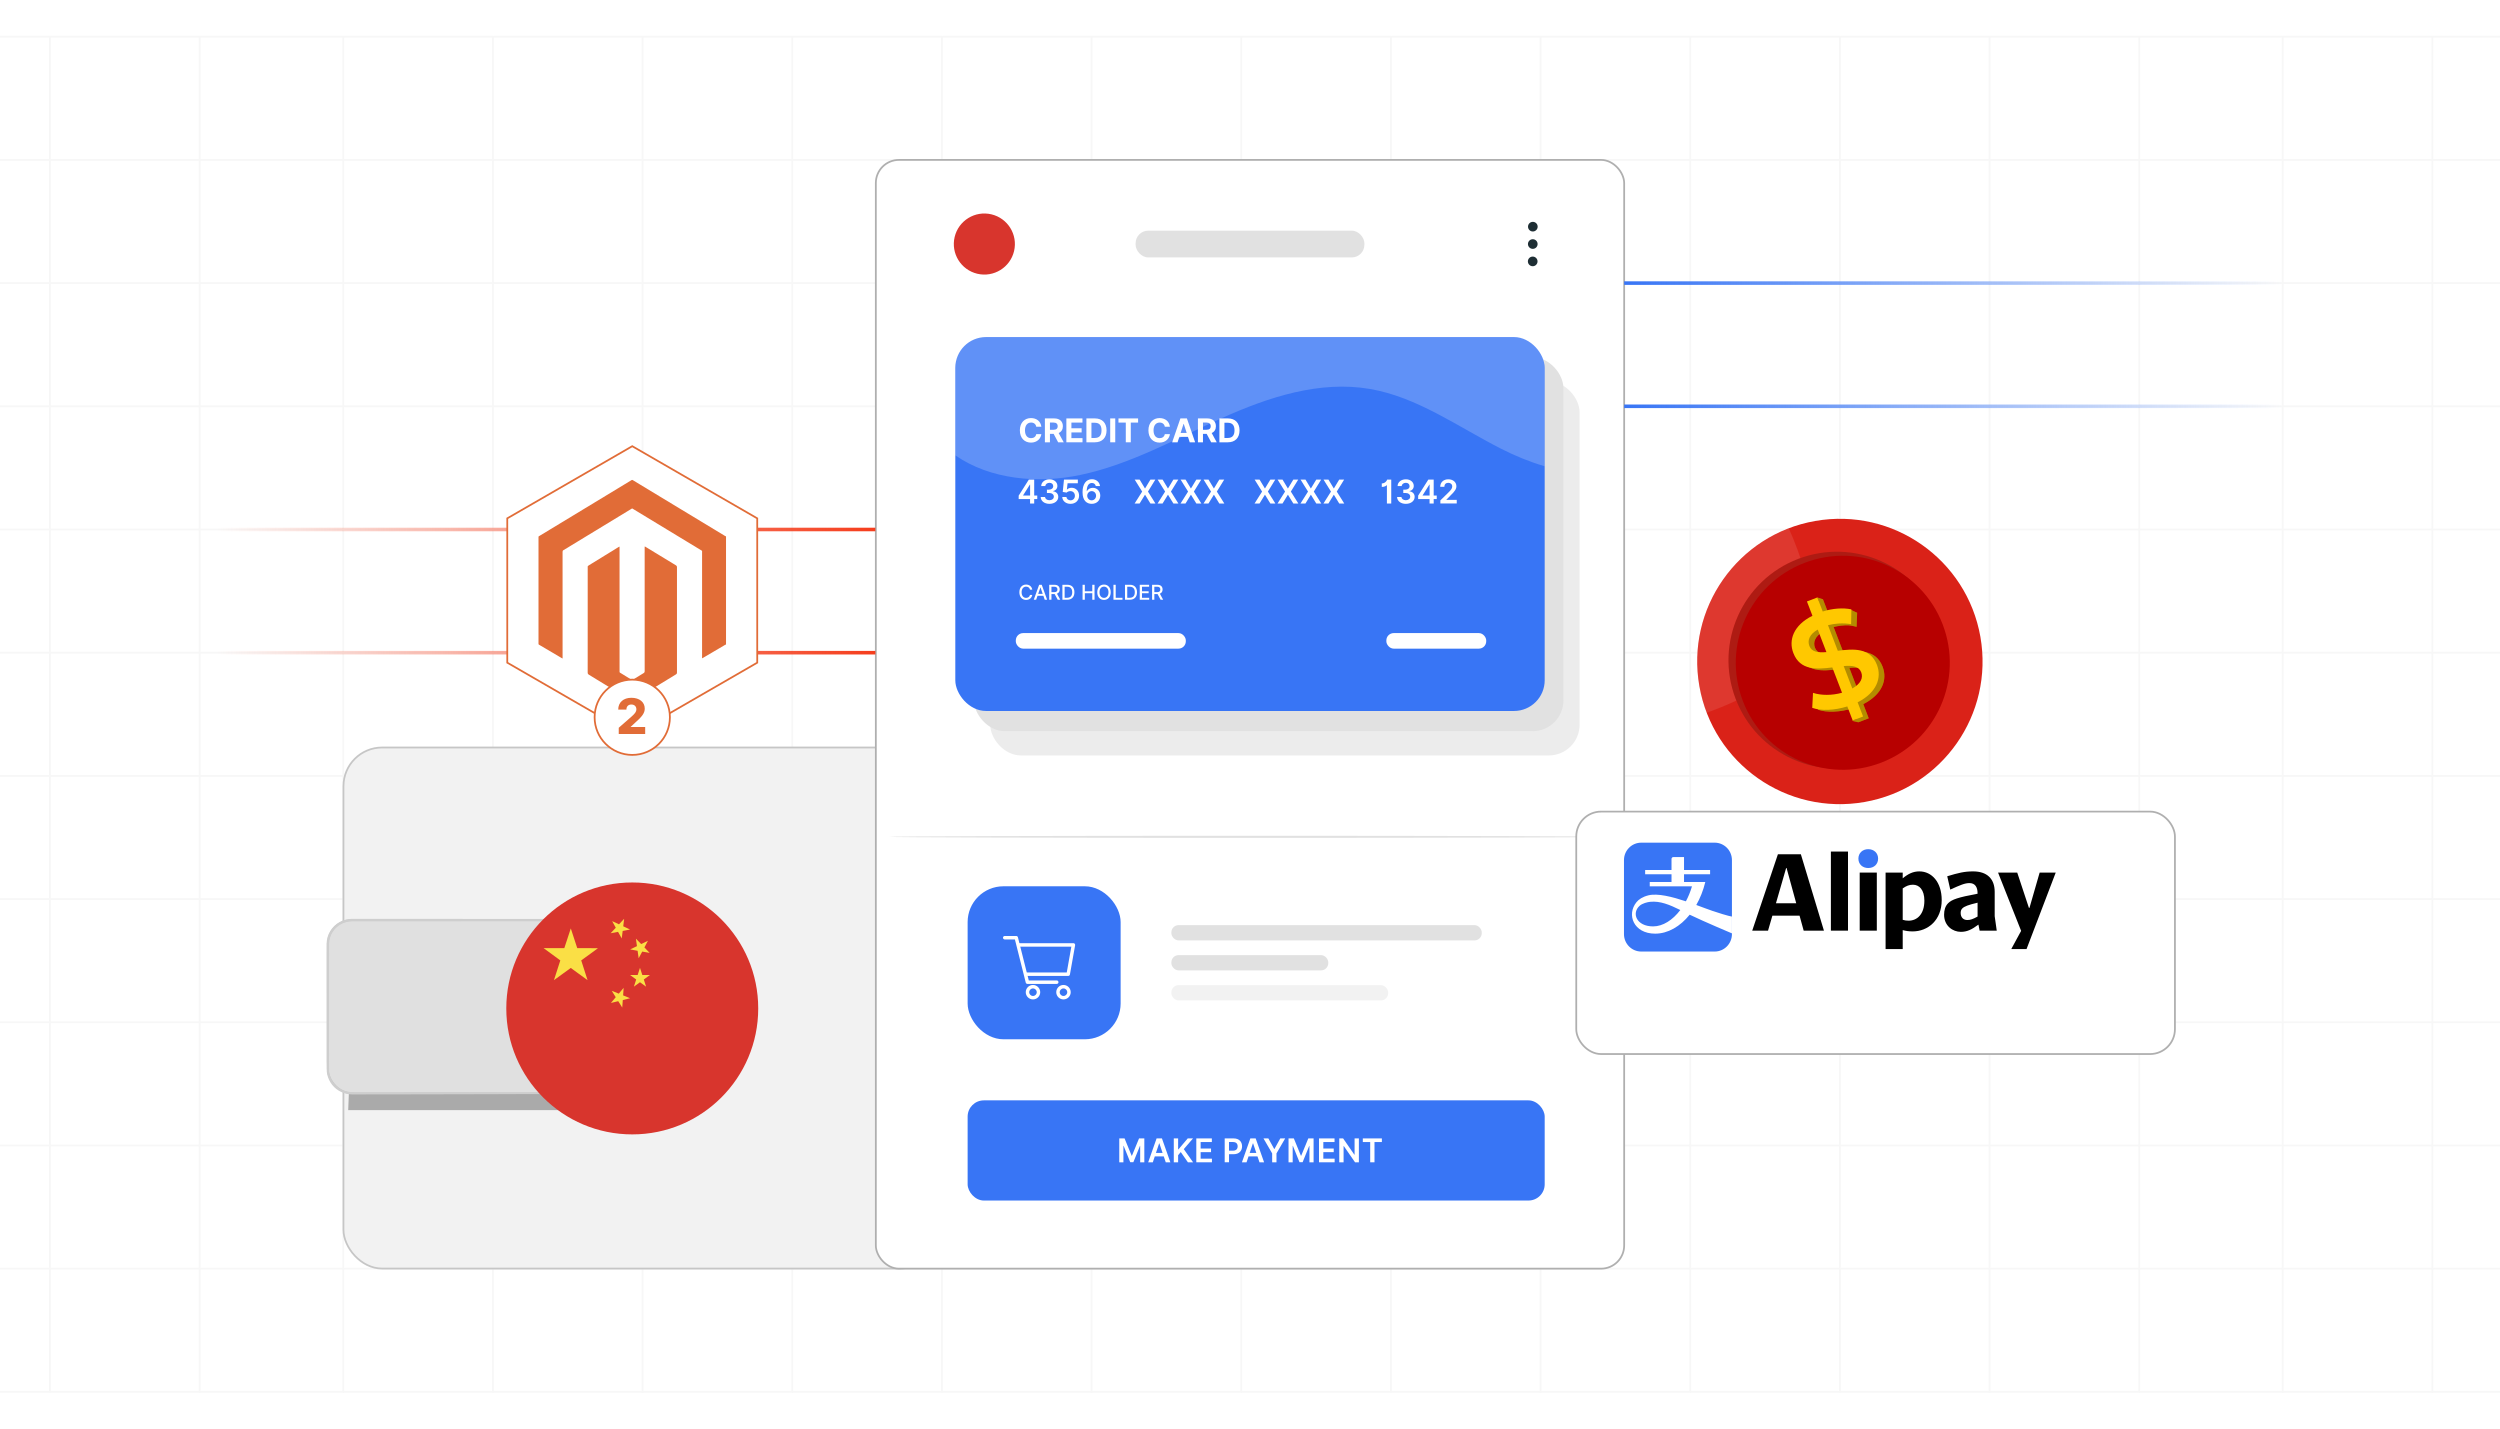<?xml version="1.0" encoding="UTF-8"?>
<svg id="Layer_1" data-name="Layer 1" xmlns="http://www.w3.org/2000/svg" xmlns:xlink="http://www.w3.org/1999/xlink" viewBox="0 0 350 200">
  <defs>
    <clipPath id="clippath">
      <rect width="350" height="200" fill="none"/>
    </clipPath>
    <filter id="drop-shadow-1" x="190.32" y="83.28" width="144.48" height="94.56" filterUnits="userSpaceOnUse">
      <feOffset dx="5" dy="5"/>
      <feGaussianBlur result="blur" stdDeviation="10"/>
      <feFlood flood-color="#000" flood-opacity=".05"/>
      <feComposite in2="blur" operator="in"/>
      <feComposite in="SourceGraphic"/>
    </filter>
    <linearGradient id="linear-gradient" x1="227.383" y1="39.634" x2="319.577" y2="39.634" gradientUnits="userSpaceOnUse">
      <stop offset="0" stop-color="#3875f5"/>
      <stop offset="1" stop-color="#3875f5" stop-opacity="0"/>
    </linearGradient>
    <linearGradient id="linear-gradient-2" y1="56.882" y2="56.882" xlink:href="#linear-gradient"/>
    <linearGradient id="linear-gradient-3" x1="30.358" y1="74.129" x2="122.552" y2="74.129" gradientUnits="userSpaceOnUse">
      <stop offset="0" stop-color="#f53d1c" stop-opacity="0"/>
      <stop offset="1" stop-color="#f53d1c"/>
    </linearGradient>
    <linearGradient id="linear-gradient-4" y1="91.376" y2="91.376" xlink:href="#linear-gradient-3"/>
  </defs>
  <g clip-path="url(#clippath)">
    <rect x="-77.061" y="-10.017" width="549.082" height="219.633" fill="#fff"/>
    <g>
      <g opacity=".2">
        <g opacity=".3">
          <rect x="-94.757" y="5.139" width="539.514" height="189.721" fill="none" stroke="#727272" stroke-linecap="round" stroke-miterlimit="10" stroke-width=".25"/>
          <line x1="-94.757" y1="56.882" x2="444.757" y2="56.882" fill="none" stroke="#727272" stroke-linecap="round" stroke-miterlimit="10" stroke-width=".25"/>
          <line x1="-94.757" y1="74.129" x2="444.757" y2="74.129" fill="none" stroke="#727272" stroke-linecap="round" stroke-miterlimit="10" stroke-width=".25"/>
          <line x1="-94.757" y1="91.376" x2="444.757" y2="91.376" fill="none" stroke="#727272" stroke-linecap="round" stroke-miterlimit="10" stroke-width=".25"/>
          <line x1="-94.757" y1="22.387" x2="444.757" y2="22.387" fill="none" stroke="#727272" stroke-linecap="round" stroke-miterlimit="10" stroke-width=".25"/>
          <line x1="-94.757" y1="39.634" x2="444.757" y2="39.634" fill="none" stroke="#727272" stroke-linecap="round" stroke-miterlimit="10" stroke-width=".25"/>
          <line x1="-94.757" y1="108.624" x2="444.757" y2="108.624" fill="none" stroke="#727272" stroke-linecap="round" stroke-miterlimit="10" stroke-width=".25"/>
          <line x1="-94.757" y1="125.871" x2="444.757" y2="125.871" fill="none" stroke="#727272" stroke-linecap="round" stroke-miterlimit="10" stroke-width=".25"/>
          <line x1="-94.757" y1="143.118" x2="444.757" y2="143.118" fill="none" stroke="#727272" stroke-linecap="round" stroke-miterlimit="10" stroke-width=".25"/>
          <line x1="-94.757" y1="160.366" x2="444.757" y2="160.366" fill="none" stroke="#727272" stroke-linecap="round" stroke-miterlimit="10" stroke-width=".25"/>
          <line x1="-94.757" y1="177.613" x2="444.757" y2="177.613" fill="none" stroke="#727272" stroke-linecap="round" stroke-miterlimit="10" stroke-width=".25"/>
          <line x1="48.05" y1="5.14" x2="48.05" y2="194.86" fill="none" stroke="#727272" stroke-linecap="round" stroke-miterlimit="10" stroke-width=".25"/>
          <line x1="69.004" y1="5.14" x2="69.004" y2="194.86" fill="none" stroke="#727272" stroke-linecap="round" stroke-miterlimit="10" stroke-width=".25"/>
          <line x1="89.957" y1="5.14" x2="89.957" y2="194.86" fill="none" stroke="#727272" stroke-linecap="round" stroke-miterlimit="10" stroke-width=".25"/>
          <line x1="110.91" y1="5.14" x2="110.91" y2="194.86" fill="none" stroke="#727272" stroke-linecap="round" stroke-miterlimit="10" stroke-width=".25"/>
          <line x1="131.863" y1="5.14" x2="131.863" y2="194.86" fill="none" stroke="#727272" stroke-linecap="round" stroke-miterlimit="10" stroke-width=".25"/>
          <line x1="152.817" y1="5.14" x2="152.817" y2="194.86" fill="none" stroke="#727272" stroke-linecap="round" stroke-miterlimit="10" stroke-width=".25"/>
          <line x1="173.77" y1="5.14" x2="173.77" y2="194.86" fill="none" stroke="#727272" stroke-linecap="round" stroke-miterlimit="10" stroke-width=".25"/>
          <line x1="194.723" y1="5.14" x2="194.723" y2="194.86" fill="none" stroke="#727272" stroke-linecap="round" stroke-miterlimit="10" stroke-width=".25"/>
          <line x1="215.676" y1="5.14" x2="215.676" y2="194.86" fill="none" stroke="#727272" stroke-linecap="round" stroke-miterlimit="10" stroke-width=".25"/>
          <line x1="236.63" y1="5.14" x2="236.63" y2="194.86" fill="none" stroke="#727272" stroke-linecap="round" stroke-miterlimit="10" stroke-width=".25"/>
          <line x1="257.583" y1="5.14" x2="257.583" y2="194.86" fill="none" stroke="#727272" stroke-linecap="round" stroke-miterlimit="10" stroke-width=".25"/>
          <line x1="6.991" y1="5.14" x2="6.991" y2="194.86" fill="none" stroke="#727272" stroke-linecap="round" stroke-miterlimit="10" stroke-width=".25"/>
          <line x1="27.945" y1="5.14" x2="27.945" y2="194.86" fill="none" stroke="#727272" stroke-linecap="round" stroke-miterlimit="10" stroke-width=".25"/>
          <line x1="278.536" y1="5.14" x2="278.536" y2="194.86" fill="none" stroke="#727272" stroke-linecap="round" stroke-miterlimit="10" stroke-width=".25"/>
          <line x1="299.489" y1="5.14" x2="299.489" y2="194.86" fill="none" stroke="#727272" stroke-linecap="round" stroke-miterlimit="10" stroke-width=".25"/>
          <line x1="319.577" y1="5.14" x2="319.577" y2="194.86" fill="none" stroke="#727272" stroke-linecap="round" stroke-miterlimit="10" stroke-width=".25"/>
          <line x1="340.531" y1="5.14" x2="340.531" y2="194.86" fill="none" stroke="#727272" stroke-linecap="round" stroke-miterlimit="10" stroke-width=".25"/>
        </g>
      </g>
      <g>
        <g>
          <circle cx="257.583" cy="92.608" r="19.973" transform="translate(-12.128 45.905) rotate(-9.951)" fill="#da2218"/>
          <g opacity=".1">
            <path d="M250.415,73.966c-10.296,3.959-15.433,15.514-11.474,25.81,0,0,13.325-4.451,14.448-10.938,1.123-6.487-2.974-14.872-2.974-14.872Z" fill="#fff"/>
          </g>
          <circle cx="257.174" cy="92.426" r="15.183" transform="translate(-16.052 97.767) rotate(-20.888)" fill="#da2218"/>
          <g opacity=".2">
            <circle cx="257.174" cy="92.426" r="15.183" transform="translate(-16.052 97.767) rotate(-20.888)"/>
          </g>
          <path d="M271.973,87.414c2.969,7.722-.883,16.388-8.605,19.357-7.722,2.969-16.388-.884-19.358-8.606-2.969-7.722.883-16.388,8.606-19.358,7.722-2.969,16.388.884,19.357,8.606Z" fill="#b70000"/>
        </g>
        <g>
          <path d="M258.083,91.364l-1.375-3.577c.006-.003.012-.004.017-.007.649-.167,1.356-.249,2.092-.235.637.071,1.107.219,1.107.219l.005-.129.057-1.5.013-.345-.895-.424-.254.256c-.932-.091-1.942-.055-2.879.248l-.756-1.967-.802-.258.19.493-.841.323.77,2.003c-2.663,1.329-3.368,3.41-2.672,5.218.947,2.463,3.302,2.291,5.453,2.013l1.363,3.545c-1.395.394-2.922.391-4.063.016l-.109,2.097c1.228.443,3.13.363,4.908-.198l.571,1.485-.687.278.873.204,1.453-.559-.763-1.985c2.673-1.353,3.403-3.424,2.708-5.232-.947-2.463-3.33-2.259-5.481-1.981ZM256.486,91.55c-1.144.094-2.056-.003-2.383-.854-.3-.78-.013-1.622,1.17-2.301l1.213,3.155ZM256.706,87.783h-0s0,0,0,0c0,0,0,0,0,0ZM260.113,96.645l-1.206-3.137c1.179-.108,2.116 0,2.45.869.293.762-.025,1.576-1.243,2.268Z" fill="#ffc800"/>
          <g opacity=".3">
            <path d="M258.083,91.364l-1.375-3.577c.006-.003.012-.004.017-.007.649-.167,1.356-.249,2.092-.235.637.071,1.107.219,1.107.219l.005-.129.057-1.5.013-.345-.895-.424-.254.256c-.932-.091-1.942-.055-2.879.248l-.756-1.967-.802-.258.19.493-.841.323.77,2.003c-2.663,1.329-3.368,3.41-2.672,5.218.947,2.463,3.302,2.291,5.453,2.013l1.363,3.545c-1.395.394-2.922.391-4.063.016l-.109,2.097c1.228.443,3.13.363,4.908-.198l.571,1.485-.687.278.873.204,1.453-.559-.763-1.985c2.673-1.353,3.403-3.424,2.708-5.232-.947-2.463-3.33-2.259-5.481-1.981ZM256.486,91.55c-1.144.094-2.056-.003-2.383-.854-.3-.78-.013-1.622,1.17-2.301l1.213,3.155ZM256.706,87.783h-0s0,0,0,0c0,0,0,0,0,0ZM260.113,96.645l-1.206-3.137c1.179-.108,2.116 0,2.45.869.293.762-.025,1.576-1.243,2.268Z"/>
          </g>
          <path d="M260.068,98.322l.764,1.986-1.454.559-.757-1.968c-1.778.561-3.68.642-4.909.198l.109-2.097c1.141.375,2.668.378,4.063-.016l-1.363-3.545c-2.151.278-4.506.451-5.453-2.013-.695-1.808.01-3.89,2.673-5.219l-.77-2.003,1.453-.559.756,1.968c1.339-.434,2.818-.555,4.014-.302l-.039,2.07c-1.15-.188-2.259-.108-3.239.147l1.377,3.58c2.152-.278,4.535-.482,5.482,1.982.695,1.808-.035,3.879-2.709,5.233ZM255.698,91.294l-1.213-3.155c-1.183.679-1.47,1.521-1.17,2.301.327.851,1.239.948,2.383.854ZM260.569,94.121c-.334-.869-1.271-.976-2.45-.869l1.206,3.137c1.219-.693,1.537-1.506,1.244-2.269Z" fill="#ffc800"/>
        </g>
      </g>
      <g>
        <rect x="48.085" y="104.65" width="83.229" height="72.949" rx="5.416" ry="5.416" fill="#f2f2f2" stroke="#c6c6c6" stroke-miterlimit="10" stroke-width=".25"/>
        <g>
          <g opacity=".3">
            <path d="M48.748,155.419h38.816c1.492,0,2.701-1.21,2.701-2.701h-41.41l-.108,2.701Z"/>
          </g>
          <g>
            <rect x="45.894" y="128.813" width="45.971" height="24.239" rx="3.379" ry="3.379" fill="#e0e0e0" stroke="#c6c6c6" stroke-miterlimit="10" stroke-width=".25"/>
            <path d="M88.486,153.052c-.007-.033.491.039,1.317-.306.403-.18.875-.49,1.279-.996.396-.504.714-1.221.714-2.061-.013-3.421-.032-8.346-.055-14.424-.002-.761-.004-1.541-.006-2.337-.005-.398.015-.807-.038-1.188-.054-.387-.179-.768-.373-1.117-.384-.7-1.051-1.26-1.841-1.511-.399-.132-.805-.163-1.247-.155-.44.001-.884.002-1.331.003-3.581.005-7.407.011-11.432.016-8.053.004-16.905.009-26.196.014-1.105-.004-2.181.599-2.737,1.541-.288.462-.443.999-.463,1.539-.013.556-.004,1.134-.007,1.697-.001,2.263-.002,4.493-.003,6.684-.002,2.191-.003,4.343-.004,6.451.007,1.046-.02,2.114.015,3.11.104.975.665,1.883,1.486,2.384.405.255.865.417,1.335.473.46.045.979.016,1.462.025.981.001,1.949.003,2.902.004,1.907.003,3.759.006,5.55.009,3.58.008,6.915.015,9.961.022,6.079.024,11.003.043,14.424.056,1.691.014,3.01.025,3.921.033.437.007.776.013,1.02.018.23.006.347.018.347.018,0,0-.118.012-.347.018-.244.004-.583.01-1.02.018-.912.008-2.231.019-3.921.033-3.421.013-8.345.033-14.424.056-3.046.007-6.382.014-9.961.022-1.791.003-3.643.006-5.55.009-.954.001-1.921.003-2.902.004-.497-.009-.969.025-1.499-.024-.517-.06-1.024-.238-1.471-.518-.904-.55-1.526-1.548-1.643-2.625-.04-1.064-.013-2.083-.022-3.144-.001-2.108-.003-4.26-.004-6.451-.001-2.191-.002-4.421-.003-6.684.003-.569-.007-1.127.006-1.71.021-.598.194-1.196.513-1.709.616-1.044,1.812-1.715,3.038-1.71,9.291.005,18.143.01,26.196.014,4.025.006,7.851.011,11.432.016.448.001.891.002,1.331.002.436-.007.91.029,1.334.174.859.277,1.579.888,1.992,1.648.208.379.343.793.399,1.212.056.426.031.827.035,1.225-.002.797-.004,1.576-.006,2.337-.024,6.079-.043,11.004-.057,14.425-.011.875-.352,1.613-.769,2.126-.425.515-.917.822-1.333.996-.42.175-.768.213-.996.241-.231.006-.349-0-.349-0Z" fill="#cecece"/>
          </g>
          <g opacity=".3">
            <circle cx="80.534" cy="143.558" r="6.806"/>
          </g>
          <g>
            <circle cx="80.534" cy="141.19" r="6.806" transform="translate(-76.248 98.299) rotate(-45)" fill="#fff"/>
            <path d="M87.339,141.19c-.046.003-.009-.607-.28-1.645-.267-1.018-.952-2.512-2.484-3.665-.759-.563-1.714-1.041-2.813-1.231-1.092-.183-2.322-.146-3.492.302-.589.206-1.157.516-1.678.907-.527.384-1.006.86-1.401,1.411-.816,1.086-1.274,2.481-1.288,3.919.013,1.438.472,2.834,1.287,3.921.395.552.873,1.028,1.401,1.412.521.391,1.089.702,1.678.908,1.17.448,2.401.485,3.492.302,1.099-.19,2.054-.668,2.813-1.231,1.532-1.153,2.217-2.647,2.484-3.665.27-1.038.234-1.648.279-1.645,0,0,.087.608-.146,1.678-.231,1.048-.896,2.607-2.466,3.83-.777.597-1.765,1.108-2.91,1.32-1.137.205-2.425.177-3.657-.284-.619-.212-1.218-.534-1.768-.943-.556-.401-1.062-.899-1.479-1.478-.861-1.14-1.349-2.611-1.362-4.125.013-1.514.501-2.984,1.362-4.124.417-.578.922-1.077,1.479-1.477.55-.408,1.148-.73,1.768-.942,1.231-.461,2.519-.489,3.657-.284,1.145.212,2.133.723,2.91,1.32,1.569,1.223,2.235,2.782,2.466,3.83.234,1.07.146,1.678.146,1.678Z" fill="#cecece"/>
          </g>
        </g>
      </g>
      <rect x="122.617" y="22.387" width="104.766" height="155.226" rx="3.236" ry="3.236" fill="#fff" stroke="#afafaf" stroke-miterlimit="10" stroke-width=".25"/>
      <g>
        <g>
          <path d="M215.273,31.737c-.001.373-.305.675-.678.673-.373-.001-.675-.305-.673-.678.001-.373.305-.675.678-.673.373.001.675.305.673.678Z" fill="#1e2e34"/>
          <path d="M215.264,34.168c-.001.373-.305.675-.678.673-.373-.001-.675-.305-.673-.678.001-.373.305-.675.678-.673.373.001.675.305.673.678Z" fill="#1e2e34"/>
          <path d="M215.255,36.599c-.001.373-.305.675-.678.673-.373-.001-.675-.305-.673-.678.001-.373.305-.675.678-.673.373.001.675.305.673.678Z" fill="#1e2e34"/>
        </g>
        <g>
          <rect x="138.629" y="53.413" width="82.514" height="52.348" rx="4.3" ry="4.3" fill="#ececec"/>
          <rect x="136.361" y="50.015" width="82.514" height="52.348" rx="4.3" ry="4.3" fill="#e1e1e1"/>
          <g>
            <rect x="133.743" y="47.19" width="82.514" height="52.347" rx="4.3" ry="4.3" fill="#3875f5"/>
            <rect x="142.213" y="88.633" width="23.802" height="2.176" rx="1.026" ry="1.026" fill="#fff"/>
            <rect x="194.089" y="88.633" width="13.981" height="2.176" rx="1.026" ry="1.026" fill="#fff"/>
            <g>
              <path d="M145.075,59.749c-.054-.367-.333-.591-.72-.591-.518,0-.857.397-.857,1.092,0,.715.344,1.092.852,1.092.377,0,.658-.206.725-.564l.715.003c-.077.616-.594,1.185-1.451,1.185-.895,0-1.558-.627-1.558-1.718,0-1.094.674-1.718,1.558-1.718.774,0,1.358.444,1.451,1.216h-.715Z" fill="#fff"/>
              <path d="M146.285,58.579h1.319c.759,0,1.198.428,1.198,1.092,0,.457-.21.789-.591.952l.71,1.3h-.78l-.633-1.185h-.516v1.185h-.707v-3.344ZM147.472,60.169c.405,0,.603-.167.603-.498,0-.333-.198-.514-.606-.514h-.477v1.012h.48Z" fill="#fff"/>
              <path d="M149.291,58.579h2.253v.583h-1.546v.796h1.43v.583h-1.43v.798h1.553v.583h-2.26v-3.344Z" fill="#fff"/>
              <path d="M152.097,61.922v-3.344h1.195c1.009,0,1.626.627,1.626,1.669,0,1.045-.617,1.675-1.636,1.675h-1.185ZM153.253,61.316c.628,0,.96-.323.96-1.069,0-.743-.332-1.062-.959-1.062h-.451v2.132h.449Z" fill="#fff"/>
              <path d="M156.136,61.922h-.707v-3.344h.707v3.344Z" fill="#fff"/>
              <path d="M156.586,58.579h2.747v.583h-1.024v2.761h-.699v-2.761h-1.024v-.583Z" fill="#fff"/>
              <path d="M163.073,59.749c-.054-.367-.333-.591-.72-.591-.518,0-.857.397-.857,1.092,0,.715.344,1.092.852,1.092.377,0,.658-.206.725-.564l.715.003c-.077.616-.594,1.185-1.451,1.185-.895,0-1.558-.627-1.558-1.718,0-1.094.674-1.718,1.558-1.718.774,0,1.358.444,1.451,1.216h-.715Z" fill="#fff"/>
              <path d="M164.102,61.922l1.154-3.344h.911l1.153,3.344h-.758l-.248-.763h-1.206l-.248.763h-.758ZM166.136,60.608l-.411-1.265h-.026l-.411,1.265h.849Z" fill="#fff"/>
              <path d="M167.709,58.579h1.319c.759,0,1.198.428,1.198,1.092,0,.457-.21.789-.591.952l.71,1.3h-.78l-.633-1.185h-.516v1.185h-.707v-3.344ZM168.896,60.169c.405,0,.603-.167.603-.498,0-.333-.198-.514-.606-.514h-.477v1.012h.48Z" fill="#fff"/>
              <path d="M170.715,61.922v-3.344h1.195c1.009,0,1.626.627,1.626,1.669,0,1.045-.617,1.675-1.636,1.675h-1.185ZM171.871,61.316c.628,0,.96-.323.96-1.069,0-.743-.332-1.062-.959-1.062h-.451v2.132h.449Z" fill="#fff"/>
            </g>
            <g>
              <path d="M144.199,82.55c-.052-.271-.276-.421-.542-.421-.361,0-.631.279-.631.787,0,.512.271.787.629.787.265,0,.49-.147.544-.415l.319.001c-.069.414-.405.703-.865.703-.544,0-.941-.406-.941-1.076s.4-1.076.941-1.076c.443,0,.793.262.865.71h-.319Z" fill="#fff"/>
              <path d="M144.726,83.963l.753-2.094h.365l.753,2.094h-.335l-.191-.554h-.818l-.192.554h-.335ZM145.98,83.144l-.309-.894h-.016l-.309.894h.634Z" fill="#fff"/>
              <path d="M146.888,81.87h.747c.485,0,.725.271.725.656,0,.281-.128.495-.384.59l.464.848h-.36l-.425-.792h-.45v.792h-.316v-2.094ZM147.605,82.899c.308,0,.436-.137.436-.373,0-.237-.129-.385-.441-.385h-.397v.758h.401Z" fill="#fff"/>
              <path d="M148.735,83.963v-2.094h.699c.617,0,.986.393.986,1.044,0,.654-.369,1.05-1.007,1.05h-.678ZM149.395,83.688c.477,0,.713-.278.713-.774,0-.494-.236-.768-.694-.768h-.364v1.542h.345Z" fill="#fff"/>
              <path d="M151.559,81.87h.316v.91h1.044v-.91h.317v2.094h-.317v-.913h-1.044v.913h-.316v-2.094Z" fill="#fff"/>
              <path d="M154.56,83.992c-.543,0-.943-.407-.943-1.076,0-.669.4-1.076.943-1.076.542,0,.943.406.943,1.076s-.401,1.076-.943,1.076ZM154.56,82.129c-.361,0-.629.277-.629.787s.269.787.629.787c.36,0,.63-.277.63-.787s-.27-.787-.63-.787Z" fill="#fff"/>
              <path d="M155.883,81.87h.316v1.822h.949v.272h-1.265v-2.094Z" fill="#fff"/>
              <path d="M157.499,83.963v-2.094h.699c.617,0,.986.393.986,1.044,0,.654-.369,1.05-1.007,1.05h-.678ZM158.159,83.688c.477,0,.713-.278.713-.774,0-.494-.236-.768-.694-.768h-.364v1.542h.345Z" fill="#fff"/>
              <path d="M159.565,81.87h1.312v.272h-.997v.638h.928v.271h-.928v.641h1.009v.272h-1.325v-2.094Z" fill="#fff"/>
              <path d="M161.291,81.87h.747c.485,0,.725.271.725.656,0,.281-.128.495-.384.59l.464.848h-.36l-.425-.792h-.45v.792h-.316v-2.094ZM162.008,82.899c.308,0,.436-.137.436-.373,0-.237-.129-.385-.441-.385h-.397v.758h.401Z" fill="#fff"/>
            </g>
            <g>
              <g>
                <path d="M142.614,69.39l1.419-2.242h.754v2.226h.428v.498h-.428v.621h-.578v-.621h-1.595v-.481ZM144.216,67.834h-.026l-.956,1.514v.026h.981v-1.54Z" fill="#fff"/>
                <path d="M145.699,69.582h.614c.015.273.274.447.611.447.357,0,.614-.203.612-.498.002-.302-.25-.514-.673-.514h-.295v-.467h.295c.346,0,.588-.194.586-.486.002-.281-.206-.47-.518-.47-.309,0-.57.175-.58.456h-.583c.013-.56.516-.947,1.165-.947.668,0,1.102.416,1.101.926.002.376-.242.645-.604.724v.026c.468.067.73.367.728.785.002.565-.519.975-1.234.975-.705,0-1.21-.391-1.226-.955Z" fill="#fff"/>
                <path d="M148.718,69.582h.588c.021.274.265.465.566.465.358,0,.616-.267.614-.64.002-.379-.263-.65-.63-.651-.201-.002-.413.082-.526.206l-.547-.09.175-1.724h1.94v.506h-1.438l-.096.886h.019c.124-.147.364-.254.635-.254.607,0,1.055.463,1.055,1.107,0,.665-.493,1.145-1.2,1.145-.653,0-1.138-.4-1.154-.955Z" fill="#fff"/>
                <path d="M151.555,68.915c0-1.153.507-1.822,1.311-1.822.632,0,1.067.408,1.14.957h-.596c-.062-.265-.256-.433-.543-.433-.464,0-.722.428-.724,1.141h.023c.16-.288.477-.462.836-.462.586,0,1.037.457,1.035,1.089.002.661-.483,1.158-1.205,1.153-.642-.003-1.276-.397-1.276-1.623ZM153.449,69.398c.002-.359-.258-.64-.612-.64-.354,0-.625.294-.628.645.002.349.263.645.621.645.354,0,.622-.284.62-.65Z" fill="#fff"/>
              </g>
              <g>
                <path d="M194.774,70.492h-.607v-2.57h-.027c-.065.103-.315.248-.691.248v-.49c.461,0,.731-.385.745-.532h.581v3.344Z" fill="#fff"/>
                <path d="M195.592,69.582h.613c.015.273.274.447.61.447.358,0,.614-.203.612-.498.002-.302-.249-.514-.672-.514h-.296v-.467h.296c.346,0,.587-.194.586-.486.001-.281-.206-.47-.518-.47-.309,0-.57.175-.58.456h-.583c.014-.56.517-.947,1.166-.947.668,0,1.103.416,1.101.926.002.376-.241.645-.605.724v.026c.469.067.731.367.729.785.002.565-.519.975-1.234.975-.705,0-1.21-.391-1.226-.955Z" fill="#fff"/>
                <path d="M198.542,69.39l1.419-2.242h.755v2.226h.428v.498h-.428v.621h-.578v-.621h-1.596v-.481ZM200.144,67.834h-.026l-.955,1.514v.026h.981v-1.54Z" fill="#fff"/>
                <path d="M201.652,70.054l1.161-1.138c.33-.335.5-.534.5-.813,0-.315-.237-.509-.556-.509-.333,0-.549.214-.549.555h-.576c0-.635.471-1.047,1.133-1.047.673,0,1.129.41,1.129.97,0,.377-.18.681-.83,1.304l-.576.586v.022h1.457v.506h-2.293v-.438Z" fill="#fff"/>
              </g>
              <g>
                <path d="M160.289,68.373h.026l.739-1.225h.691l-1.03,1.672,1.046,1.672h-.702l-.744-1.216h-.026l-.745,1.216h-.699l1.057-1.672-1.044-1.672h.694l.736,1.225Z" fill="#fff"/>
                <path d="M163.503,68.373h.026l.739-1.225h.691l-1.03,1.672,1.046,1.672h-.702l-.744-1.216h-.026l-.745,1.216h-.699l1.057-1.672-1.044-1.672h.694l.736,1.225Z" fill="#fff"/>
                <path d="M166.717,68.373h.026l.739-1.225h.691l-1.03,1.672,1.046,1.672h-.702l-.744-1.216h-.026l-.745,1.216h-.699l1.057-1.672-1.044-1.672h.694l.736,1.225Z" fill="#fff"/>
                <path d="M169.932,68.373h.026l.739-1.225h.691l-1.03,1.672,1.046,1.672h-.702l-.744-1.216h-.026l-.745,1.216h-.699l1.057-1.672-1.044-1.672h.694l.736,1.225Z" fill="#fff"/>
              </g>
              <g>
                <path d="M177.079,68.373h.025l.74-1.225h.69l-1.03,1.672,1.047,1.672h-.702l-.745-1.216h-.025l-.745,1.216h-.699l1.056-1.672-1.043-1.672h.693l.737,1.225Z" fill="#fff"/>
                <path d="M180.294,68.373h.026l.739-1.225h.69l-1.03,1.672,1.047,1.672h-.702l-.744-1.216h-.026l-.744,1.216h-.699l1.057-1.672-1.044-1.672h.694l.736,1.225Z" fill="#fff"/>
                <path d="M183.508,68.373h.026l.739-1.225h.69l-1.03,1.672,1.047,1.672h-.702l-.744-1.216h-.026l-.744,1.216h-.699l1.057-1.672-1.044-1.672h.694l.736,1.225Z" fill="#fff"/>
                <path d="M186.723,68.373h.026l.739-1.225h.69l-1.03,1.672,1.047,1.672h-.702l-.744-1.216h-.026l-.744,1.216h-.699l1.057-1.672-1.044-1.672h.694l.736,1.225Z" fill="#fff"/>
              </g>
            </g>
          </g>
          <g opacity=".2">
            <path d="M213.523,47.19h-77.046c-1.51,0-2.734,1.224-2.734,2.734v13.823c4.87,3.394,11.554,3.991,17.486,2.751,6.992-1.462,13.324-5.037,19.839-7.968,6.514-2.931,13.671-5.283,20.711-4.076,6.644,1.139,12.308,5.278,18.313,8.34,1.94.99,4.029,1.861,6.165,2.484v-15.354c0-1.51-1.224-2.734-2.734-2.734Z" fill="#fff"/>
          </g>
        </g>
        <g>
          <g>
            <rect x="135.468" y="124.079" width="21.42" height="21.42" rx="5.013" ry="5.013" fill="#3875f5"/>
            <g>
              <path d="M147.945,137.748h-4.105c-.111,0-.208-.076-.235-.183l-1.519-6.043h-1.425c-.134,0-.242-.108-.242-.242s.108-.242.242-.242h1.614c.111,0,.208.076.235.183l1.519,6.043h3.916c.134,0,.242.108.242.242s-.108.242-.242.242Z" fill="#fff"/>
              <g>
                <circle cx="144.618" cy="138.908" r=".769" fill="#3875f5"/>
                <path d="M144.618,139.919c-.558,0-1.012-.454-1.012-1.012s.454-1.012,1.012-1.012,1.012.454,1.012,1.012-.454,1.012-1.012,1.012ZM144.618,138.381c-.29,0-.527.236-.527.527s.236.527.527.527.527-.236.527-.527-.236-.527-.527-.527Z" fill="#fff"/>
              </g>
              <g>
                <circle cx="148.887" cy="138.908" r=".769" fill="#3875f5"/>
                <path d="M148.887,139.919c-.558,0-1.012-.454-1.012-1.012s.454-1.012,1.012-1.012,1.012.454,1.012,1.012-.454,1.012-1.012,1.012ZM148.887,138.381c-.29,0-.527.236-.527.527s.236.527.527.527c.291,0,.527-.236.527-.527s-.236-.527-.527-.527Z" fill="#fff"/>
              </g>
              <path d="M149.549,136.632h-5.849c-.134,0-.242-.108-.242-.242s.108-.242.242-.242h5.646l.643-3.618c-1.41,0-7.324.001-7.375,0-.134-.001-.241-.11-.24-.244.001-.133.109-.241.243-.241.012-.005.859 0,2.001 0,2.27,0,5.661-0,5.661-0.0.072,0,.14.032.186.087.046.055.065.128.053.198l-.729,4.103c-.021.116-.121.2-.239.2Z" fill="#fff"/>
            </g>
          </g>
          <g>
            <rect x="163.992" y="129.519" width="43.453" height="2.136" rx="1.008" ry="1.008" fill="#e1e1e1"/>
            <rect x="163.992" y="137.923" width="30.349" height="2.136" rx="1.008" ry="1.008" fill="#f2f2f2"/>
            <rect x="163.992" y="133.717" width="21.966" height="2.136" rx="1.008" ry="1.008" fill="#e1e1e1"/>
          </g>
        </g>
        <path d="M225.503,117.157c0,.082-22.613.149-50.5.149s-50.505-.067-50.505-.149,22.608-.149,50.505-.149,50.5.067,50.5.149Z" fill="#e1e1e1"/>
        <circle cx="137.81" cy="34.166" r="4.275" transform="translate(72.8 160.39) rotate(-76.674)" fill="#d8352d"/>
        <rect x="158.986" y="32.291" width="32.029" height="3.749" rx="1.768" ry="1.768" fill="#e1e1e1"/>
        <rect x="135.468" y="154.051" width="80.789" height="14.025" rx="2.273" ry="2.273" fill="#3875f5"/>
        <g>
          <path d="M157.44,159.378l.992,2.423h.04l.993-2.423h.741v3.344h-.582v-2.297h-.031l-.924,2.287h-.434l-.924-2.292h-.031v2.302h-.582v-3.344h.742Z" fill="#fff"/>
          <path d="M160.746,162.722l1.177-3.344h.748l1.179,3.344h-.646l-.277-.824h-1.257l-.276.824h-.646ZM162.762,161.41l-.452-1.347h-.026l-.453,1.347h.931Z" fill="#fff"/>
          <path d="M164.331,159.378h.606v1.536h.041l1.304-1.536h.74l-1.293,1.5,1.304,1.844h-.728l-.998-1.434-.371.438v.996h-.606v-3.344Z" fill="#fff"/>
          <path d="M167.483,159.378h2.175v.508h-1.569v.908h1.456v.507h-1.456v.913h1.582v.508h-2.188v-3.344Z" fill="#fff"/>
          <path d="M171.456,159.378h1.254c.769,0,1.179.469,1.179,1.107,0,.643-.415,1.106-1.187,1.106h-.64v1.13h-.606v-3.344ZM172.62,161.094c.45,0,.651-.253.651-.608,0-.356-.201-.602-.655-.602h-.555v1.21h.559Z" fill="#fff"/>
          <path d="M173.869,162.722l1.177-3.344h.748l1.179,3.344h-.646l-.277-.824h-1.257l-.276.824h-.646ZM175.885,161.41l-.452-1.347h-.026l-.453,1.347h.931Z" fill="#fff"/>
          <path d="M177.571,159.378l.818,1.48h.032l.818-1.48h.684l-1.216,2.097v1.247h-.605v-1.247l-1.216-2.097h.684Z" fill="#fff"/>
          <path d="M181.137,159.378l.992,2.423h.039l.993-2.423h.741v3.344h-.581v-2.297h-.031l-.924,2.287h-.435l-.924-2.292h-.031v2.302h-.581v-3.344h.741Z" fill="#fff"/>
          <path d="M184.66,159.378h2.175v.508h-1.569v.908h1.456v.507h-1.456v.913h1.582v.508h-2.188v-3.344Z" fill="#fff"/>
          <path d="M190.243,162.722h-.538l-1.576-2.277h-.027v2.277h-.606v-3.344h.542l1.573,2.279h.03v-2.279h.602v3.344Z" fill="#fff"/>
          <path d="M190.794,159.378h2.668v.508h-1.033v2.836h-.601v-2.836h-1.034v-.508Z" fill="#fff"/>
        </g>
      </g>
      <g>
        <circle cx="88.516" cy="141.181" r="17.635" fill="#d8352d"/>
        <g>
          <polygon points="77.553 137.221 78.444 134.459 76.103 132.741 79.005 132.736 79.911 129.979 80.813 132.736 83.716 132.747 81.371 134.459 82.257 137.221 79.908 135.514 77.553 137.221" fill="#fadf45"/>
          <polygon points="85.646 138.713 86.628 139.11 87.309 138.298 87.236 139.353 88.216 139.751 87.19 140.011 87.114 141.055 86.552 140.165 85.529 140.414 86.204 139.608 85.646 138.713" fill="#fadf45"/>
          <polygon points="90.952 133.404 89.911 133.222 89.412 134.155 89.266 133.111 88.223 132.918 89.172 132.459 89.028 131.41 89.764 132.167 90.713 131.708 90.217 132.642 90.952 133.404" fill="#fadf45"/>
          <polygon points="88.744 138.133 89.066 137.127 88.213 136.503 89.271 136.503 89.597 135.498 89.926 136.503 90.984 136.503 90.132 137.127 90.452 138.133 89.597 137.514 88.744 138.133" fill="#fadf45"/>
          <polygon points="85.7 128.957 86.657 129.405 87.379 128.631 87.254 129.681 88.208 130.134 87.174 130.333 87.042 131.382 86.527 130.46 85.492 130.653 86.21 129.88 85.7 128.957" fill="#fadf45"/>
        </g>
      </g>
      <rect x="215.676" y="108.624" width="83.813" height="33.942" rx="3.478" ry="3.478" fill="#fff" filter="url(#drop-shadow-1)" stroke="#afafaf" stroke-miterlimit="10" stroke-width=".25"/>
      <g id="layer1">
        <g id="g3989">
          <path id="path3991" d="M240.05,117.973h-10.273c-1.338,0-2.421,1.093-2.421,2.442v10.36c0,1.348,1.083,2.442,2.421,2.442h10.273c1.338,0,2.421-1.093,2.421-2.442v-10.36c0-1.349-1.083-2.442-2.421-2.442" fill="#3875f5"/>
        </g>
        <g id="g3993">
          <path id="path3995" d="M231.439,129.696c-2.352,0-3.047-1.868-1.885-2.89.388-.345,1.096-.514,1.474-.552,1.397-.139,2.69.398,4.216,1.149-1.073,1.411-2.439,2.292-3.805,2.292M239.8,127.545c-.605-.204-1.416-.517-2.32-.847.543-.952.977-2.036,1.262-3.214h-2.979v-1.082h3.65v-.604h-3.65v-1.804h-1.49c-.261,0-.261.26-.261.26v1.544h-3.691v.604h3.691v1.082h-3.048v.604h5.911c-.216.752-.507,1.457-.851,2.098-1.918-.638-3.965-1.155-5.25-.837-.822.204-1.352.569-1.663.951-1.428,1.752-.404,4.414,2.612,4.414,1.783,0,3.501-1.003,4.832-2.655,1.986.963,5.917,2.615,5.917,2.615v-2.356s-.494-.04-2.67-.775" fill="#fff"/>
        </g>
        <g id="g3997">
          <path id="path3999" d="M260.176,120.204c0,.789.576,1.319,1.38,1.319s1.38-.531,1.38-1.319c0-.773-.576-1.32-1.38-1.32s-1.38.546-1.38,1.32" fill="#3875f5"/>
        </g>
        <path id="path4001" d="M256.324,130.29h2.396v-11.072h-2.396v11.072Z"/>
        <g id="g4003">
          <path id="path4005" d="M248.634,126.453l1.425-4.929h.061l1.35,4.929h-2.836ZM252.123,119.598h-3.216l-3.595,10.693h2.214l.607-2.093h3.807l.576,2.093h2.836l-3.231-10.693Z"/>
        </g>
        <path id="path4007" d="M260.358,130.29h2.396v-8.129h-2.396v8.129Z"/>
        <g id="g4009">
          <path id="path4011" d="M287.796,122.176l.015-.015h-2.26l-1.425,4.944h-.076l-1.638-4.944h-2.685l3.231,8.16-1.35,2.487v.061h2.108l4.08-10.693Z"/>
        </g>
        <g id="g4013">
          <path id="path4015" d="M267.199,128.895c-.273,0-.531-.03-.819-.121v-4.398c.5-.349.91-.516,1.425-.516.895,0,1.608.713,1.608,2.23,0,1.941-1.046,2.806-2.214,2.806M268.716,121.994c-.88,0-1.562.334-2.336.971v-.804h-2.397v10.708h2.397v-2.654c.455.121.879.182,1.395.182,2.139,0,4.065-1.577,4.065-4.383,0-2.518-1.396-4.019-3.124-4.019"/>
        </g>
        <g id="g4017">
          <path id="path4019" d="M276.86,128.319c-.637.349-1.001.485-1.425.485-.576,0-.94-.379-.94-.986,0-.228.045-.455.227-.637.288-.288.85-.501,2.139-.804v1.941ZM279.257,128.258v-3.397c0-1.851-1.092-2.866-3.018-2.866-1.229,0-2.078.212-3.625.682l.424,1.866c1.411-.637,2.033-.91,2.685-.91.789,0,1.137.561,1.137,1.426v.061c-2.745.516-3.595.804-4.125,1.335-.394.394-.561.956-.561,1.608,0,1.562,1.213,2.397,2.351,2.397.849,0,1.532-.319,2.457-1.016l.167.849h2.396l-.288-2.032Z"/>
        </g>
      </g>
      <line x1="227.383" y1="39.634" x2="319.577" y2="39.634" fill="none" stroke="url(#linear-gradient)" stroke-miterlimit="10" stroke-width=".5"/>
      <line x1="227.383" y1="56.882" x2="319.577" y2="56.882" fill="none" stroke="url(#linear-gradient-2)" stroke-miterlimit="10" stroke-width=".5"/>
      <line x1="30.358" y1="74.129" x2="122.552" y2="74.129" fill="none" stroke="url(#linear-gradient-3)" stroke-miterlimit="10" stroke-width=".5"/>
      <line x1="30.358" y1="91.376" x2="122.552" y2="91.376" fill="none" stroke="url(#linear-gradient-4)" stroke-miterlimit="10" stroke-width=".5"/>
      <g>
        <g>
          <polygon points="106.013 92.774 106.013 72.57 88.516 62.467 71.018 72.57 71.018 92.774 88.516 102.876 106.013 92.774" fill="#fff" stroke="#e16c37" stroke-miterlimit="10" stroke-width=".25"/>
          <g>
            <path d="M101.642,90.228c-.037.015-.077.024-.111.044-1.036.609-2.072,1.22-3.108,1.829-.035.021-.072.04-.119.067-.005-.035-.012-.06-.013-.086-.002-.041-.001-.083-.001-.124 0-4.887.001-9.774.001-14.661,0-.216.026-.165-.15-.272-3.157-1.917-6.315-3.833-9.473-5.748-.198-.12-.138-.117-.328-.002-3.142,1.909-6.284,3.82-9.426,5.73-.007.004-.014.009-.021.013-.104.044-.134.12-.134.234.003,4.924.003,9.848.003,14.773v.169c-.047-.023-.082-.039-.115-.058-.993-.585-1.985-1.17-2.978-1.756-.071-.042-.142-.086-.215-.126-.045-.025-.066-.059-.064-.11.002-.037-0-.075-0-.112,0-4.912-0-9.823 0-14.735,0-.232-.021-.176.166-.289,4.268-2.587,8.537-5.173,12.806-7.759.014-.009.03-.015.042-.026.063-.052.119-.047.19-.003.366.227.737.448,1.105.671,3.937,2.382,7.874,4.764,11.811,7.146.041.025.088.039.132.059v15.134Z" fill="#e16c37"/>
            <path d="M86.718,76.519c.009.042.017.065.018.088.002.05.001.1.001.149,0,5.708-0,11.417.001,17.125,0,.308-.027.233.22.386.476.295.955.584,1.429.881.083.052.142.051.224 0.0.5-.31,1.002-.619,1.508-.92.103-.061.137-.129.136-.247-.003-5.766-.003-11.533-.003-17.299v-.164c.059-.016.092.022.128.044.666.404,1.332.81,1.998,1.215.754.459,1.507.92,2.264,1.376.098.059.134.124.134.237-.003,4.928-.003,9.857-0,14.785,0,.108-.031.172-.126.23-2.011,1.225-4.019,2.454-6.029,3.682-.039.024-.078.045-.123.072-.081-.049-.163-.097-.244-.147-1.945-1.19-3.889-2.381-5.836-3.568-.106-.065-.143-.135-.143-.258.003-2.705.003-5.41.003-8.114,0-2.199,0-4.397,0-6.596,0-.033.004-.067-.001-.1-.013-.096.032-.149.112-.198,1.399-.859,2.796-1.721,4.194-2.582.038-.024.079-.045.135-.077Z" fill="#e16c37"/>
          </g>
        </g>
        <g>
          <circle cx="88.516" cy="100.418" r="5.27" fill="#fff" stroke="#e16c37" stroke-miterlimit="10" stroke-width=".25"/>
          <path d="M86.624,101.888l1.824-1.597c.41-.369.644-.623.644-.996,0-.413-.295-.664-.703-.664-.415,0-.693.261-.693.713h-1.145c-.002-1.018.737-1.655,1.843-1.655,1.135,0,1.87.61,1.87,1.511,0,.574-.283,1.055-1.367,2l-.598.552v.032h2.026v.974h-3.701v-.869Z" fill="#e16c37"/>
        </g>
      </g>
    </g>
  </g>
</svg>